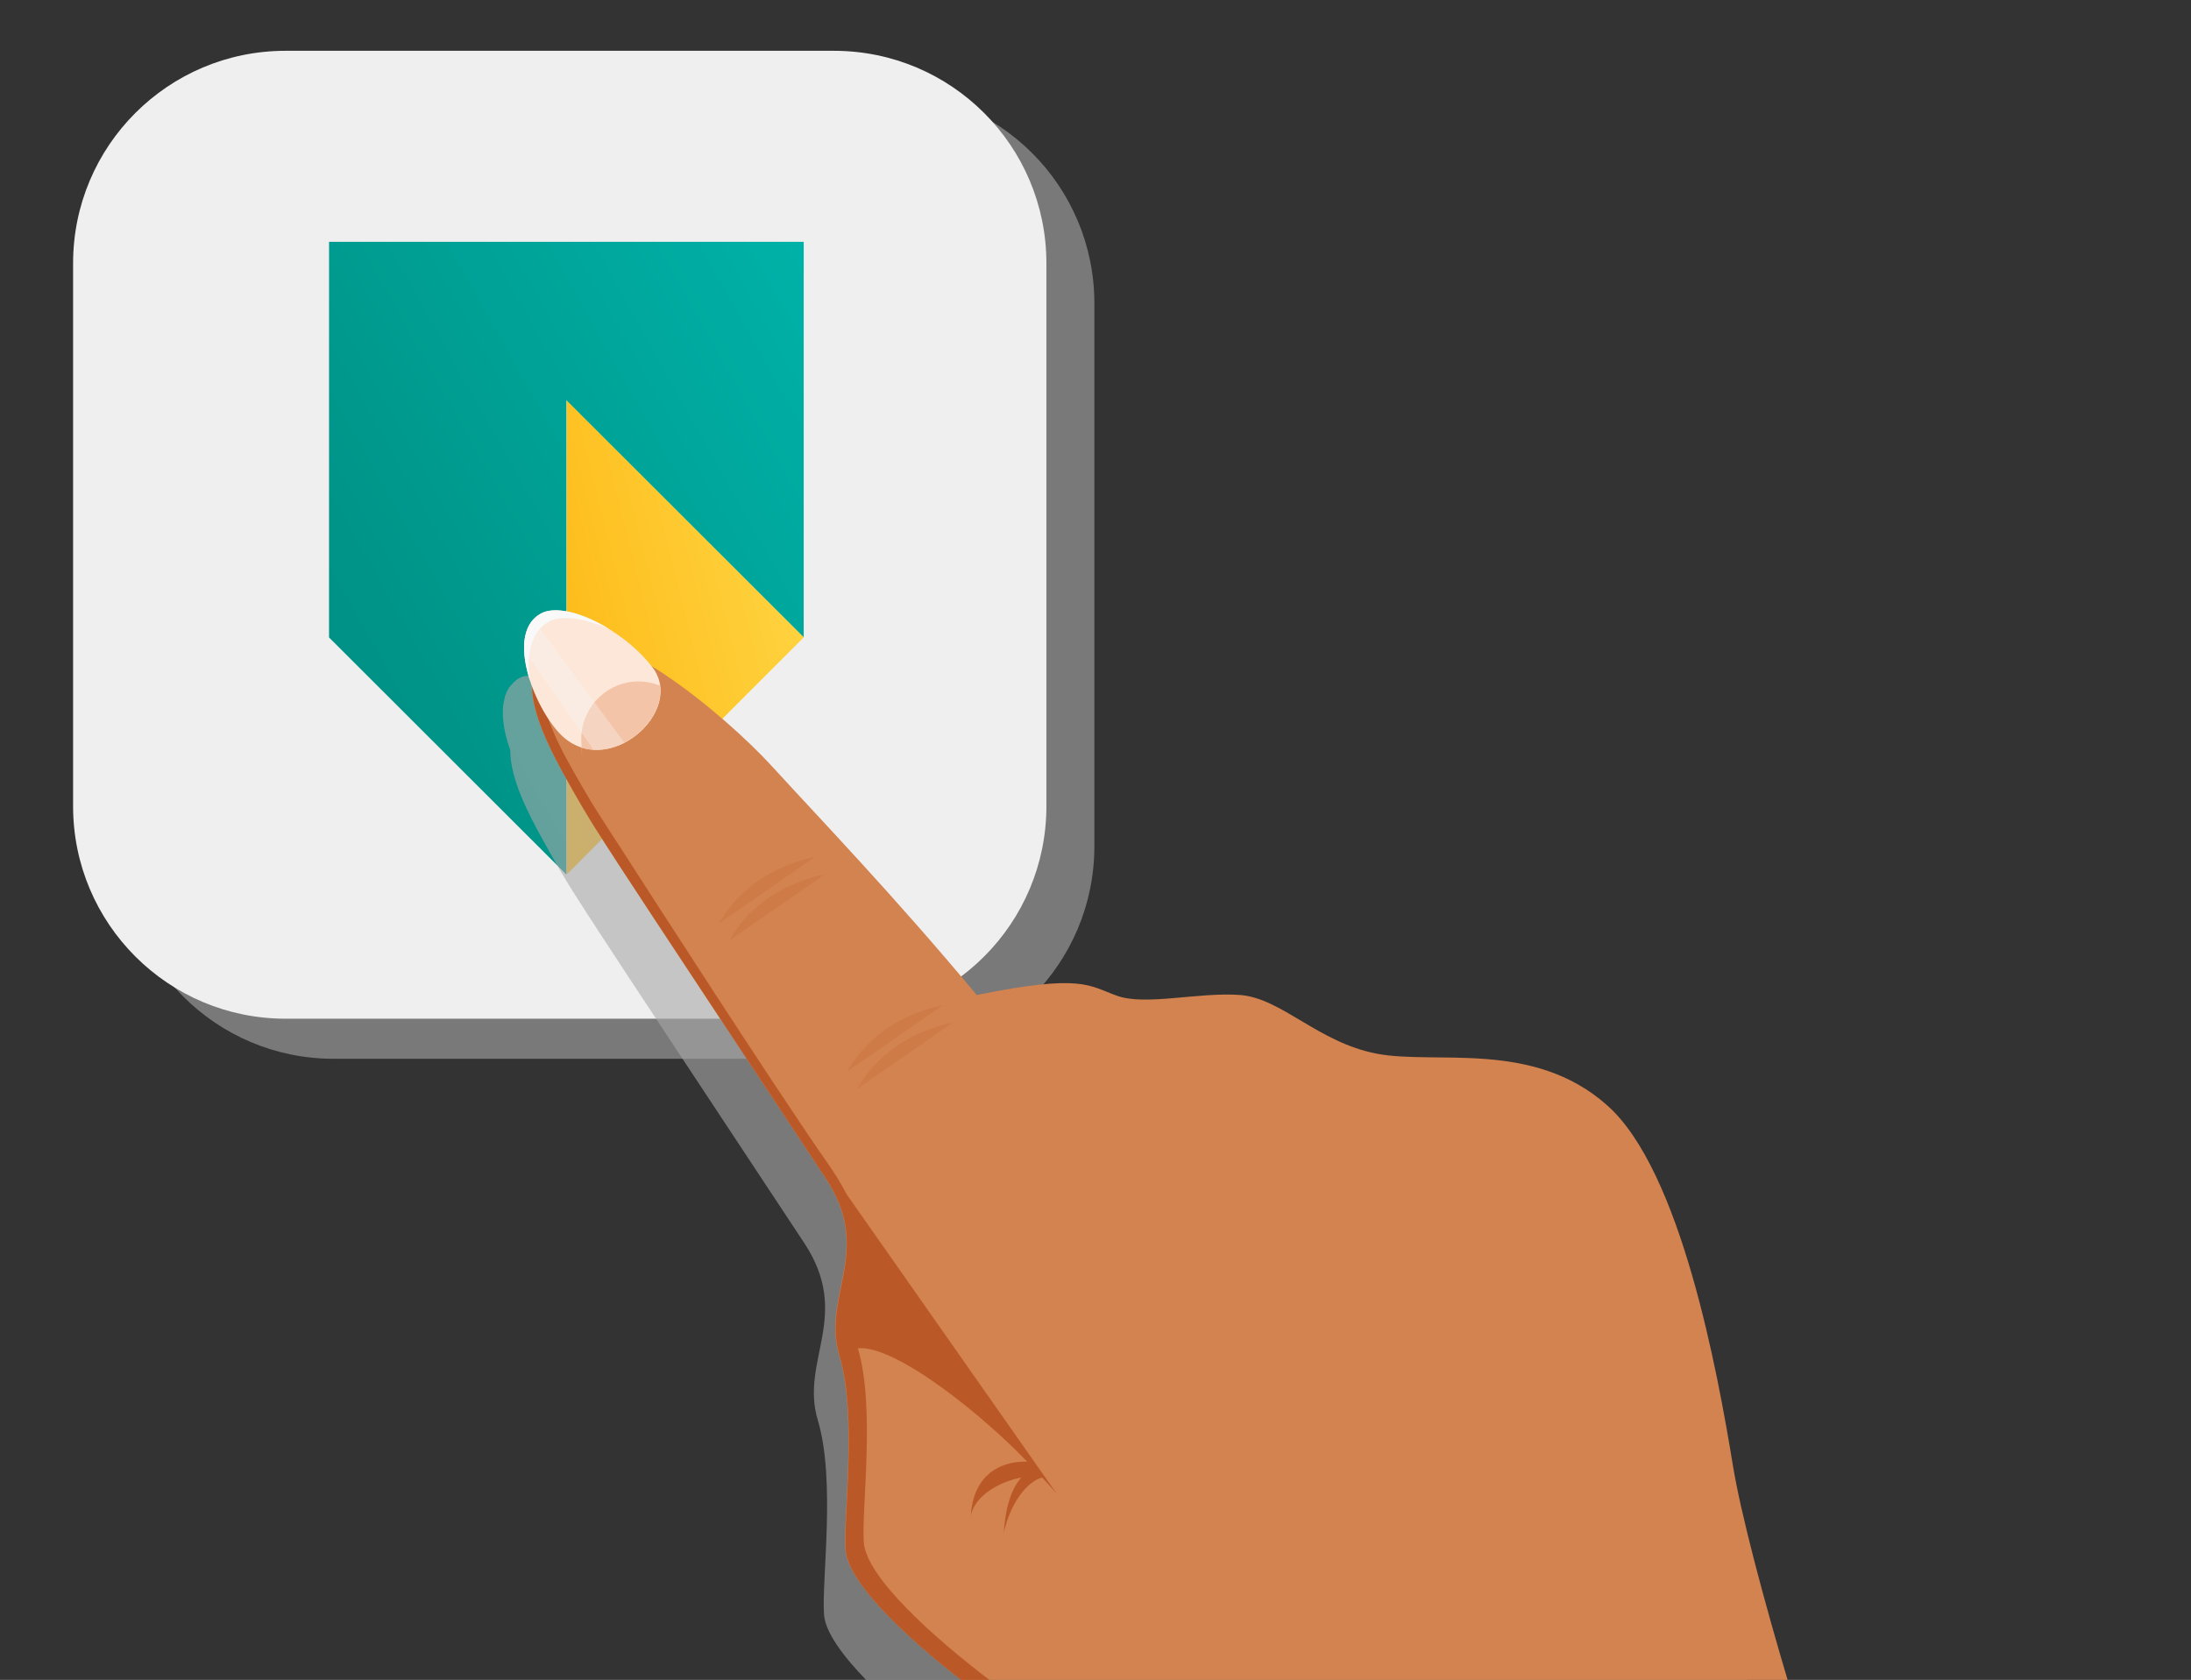 <?xml version="1.0" encoding="UTF-8"?>
<svg xmlns="http://www.w3.org/2000/svg" xmlns:xlink="http://www.w3.org/1999/xlink" version="1.1" viewBox="0 0 776.4 595.3">
  <rect x="0" y="0" width="776.4" height="595.3" fill="#333333" stroke="none"/>
  <defs>
    <style>
      .cls-1 {
        fill: #009;
      }

      .cls-1, .cls-2, .cls-3, .cls-4, .cls-5, .cls-6, .cls-7, .cls-8, .cls-9, .cls-10, .cls-11, .cls-12, .cls-13, .cls-14 {
        stroke-width: 0px;
      }

      .cls-2 {
        fill: #ff6200;
      }

      .cls-3 {
        fill: #ba5927;
      }

      .cls-4 {
        fill: #f3c4a8;
      }

      .cls-5 {
        fill: #a8a8a8;
        opacity: .6;
      }

      .cls-5, .cls-15 {
        mix-blend-mode: multiply;
      }

      .cls-6 {
        fill: url(#Naamloos_verloop_10);
      }

      .cls-7 {
        fill: url(#Naamloos_verloop_15);
      }

      .cls-8 {
        fill: #d3834f;
      }

      .cls-16 {
        opacity: .3;
      }

      .cls-9 {
        fill: #f9f9fa;
      }

      .cls-10 {
        fill: #fce7d9;
      }

      .cls-17 {
        isolation: isolate;
      }

      .cls-11 {
        fill: url(#Naamloos_verloop_2);
      }

      .cls-12 {
        fill: #b7241f;
      }

      .cls-13 {
        fill: #fff;
      }

      .cls-15 {
        opacity: .2;
      }

      .cls-18 {
        display: none;
      }

      .cls-14 {
        fill: #efefef;
      }
    </style>
    <linearGradient id="Naamloos_verloop_15" data-name="Naamloos verloop 15" x1="-32.6" y1="361.3" x2="361.8" y2="291.8" gradientUnits="userSpaceOnUse">
      <stop offset="0" stop-color="#ffdb84"/>
      <stop offset="0" stop-color="#fdcd78"/>
      <stop offset=".2" stop-color="#f8ae5e"/>
      <stop offset=".4" stop-color="#f59749"/>
      <stop offset=".6" stop-color="#f2863b"/>
      <stop offset=".8" stop-color="#f17c32"/>
      <stop offset="1" stop-color="#f17930"/>
    </linearGradient>
    <linearGradient id="Naamloos_verloop_10" data-name="Naamloos verloop 10" x1="293.7" y1="393.7" x2="184.7" y2="366.5" gradientTransform="translate(0 596.3) scale(1 -1)" gradientUnits="userSpaceOnUse">
      <stop offset="0" stop-color="#ffd645"/>
      <stop offset="1" stop-color="#fdb813"/>
    </linearGradient>
    <linearGradient id="Naamloos_verloop_2" data-name="Naamloos verloop 2" x1="413.7" y1="541.8" x2="122.8" y2="378.3" gradientTransform="translate(0 596.3) scale(1 -1)" gradientUnits="userSpaceOnUse">
      <stop offset="0" stop-color="#00c5bc"/>
      <stop offset="1" stop-color="#009286"/>
    </linearGradient>
  </defs>
  <g class="cls-17">
    <g id="Layer_1" data-name="Layer 1">
      <g id="ING" class="cls-18">
        <g id="LOGO">
          <path class="cls-5" d="M311.6,377.4l-207.1-.9c-38.1-.2-68.9-31.2-68.7-69.3l.9-207.2c.2-38.1,31.2-68.9,69.3-68.7l207.1.9c38.1.2,68.9,31.2,68.7,69.3l-.9,207.1c0,18.3-7.4,35.8-20.4,48.7-13,12.9-30.6,20.1-48.9,20Z"/>
          <path class="cls-2" d="M299.6,366.8l-207.1-.9c-38.1-.2-68.9-31.2-68.7-69.3l.9-207.2c.2-38.1,31.2-68.9,69.3-68.7l207.1.9c38.1.2,68.9,31.2,68.7,69.3l-.9,207.1c0,18.3-7.4,35.8-20.4,48.7-13,12.9-30.6,20.1-48.9,20Z"/>
          <path class="cls-13" d="M152.5,363c-1.2,1.1-2.4,2.2-3.8,3h-5.5c-2.3-7-5.2-13.7-8.9-20,0,0,21.1-8.4,26.7-8.3,1.4,2.9,2.8,7.1,5.6,9.9-2.8,2.8-11.3,11.3-14.2,15.5ZM164.5,184.5c0-8.5,2.9-8.4,1.5-11.2-1.4-2.8-12.7,0-15.5,0-7,1.3-19.7,5.5-19.7,8.3-1.4,4.2-1.4,14-1.4,15.4,1.4,4.2,1.4,8.4,2.8,12.7,4.2-4.2,5.6-5.6,8.5-7,1.4-1.4,16.9-12.6,18.3-14,2.8-2.8,4.2-1.4,5.6-4.2h0ZM123.4,261.7v7c0,2.8,1.3,18.3,1.3,22.5,1.4,4.2,1.4,8.4,2.8,12.7,1.4,2.8,2.8,5.6,2.8,8.5,1.8-1,3.3-2.4,4.3-4.2,4.2-4.2,5.7-8.5,8.5-14.1-1.4-9.8-4.2-18.3-4.1-21.1,0-11.3,1.5-14.1,2.9-21.1-5.7,2.7-12.6,6.9-18.3,9.7h0ZM204.4,66.4c1.4,2.8,18.2,12.7,25.3,17,5.6,4.3,11.2,5.7,16.8,8.5,3.9-5.5,6.8-11.7,8.5-18.2,4.2,2.8,9.9,2.9,14.1,4.3,0,5.6,0,11.3,1.3,16.9,0,2.8,2.8,1.4,8.5-1.4,8.5-2.8,16.9-4.1,21.1-5.5,9.9-5.6,15.6-16.8,24-16.8,7.1,0,19.7,4.3,22.5,7.1,4.2,1.4,7,2.8,11.2,2.8,4.2,0,7.4-2.9,10.5-5.5-.5-2.2-1.1-4.3-1.7-6.3-11.2-7.3-23.3-14.3-35.4-19.2-8.5,7-14.1,12.6-18.4,12.6-4.2,0-1.4-8.4-1.3-14.1-4.2,0-7,0-11.2-1.5-2.8,9.8-4.3,22.5-11.4,25.3-1.7,1-3.7,1.4-5.6,1.4v-11.4c0-1.4,5.7-11.2,4.3-12.6,0,0-12.7,2.8-15.5,4.2-1.4,1.4-9.8,5.6-11.3,5.6-1.8-.7-3.7-1.1-5.6-1.5-4.2-2.8-7-2.8-11.2-5.7-5.7,16.9-7.1,21.1-7.1,18.2,0,0-19.6-12.8-26.7-21.2-18.3,2.7-18.3,5.6-33.8,11.1-5.7,5.6-14.1,12.6-19.8,21-2.9,5.6-5.7,8.4-8.5,14l14,5.7c3.6-4.4,6.9-9.1,9.9-14,9.9-5.5,26.8-15.3,32.4-21h0ZM189.3,309.7c-1.4-2.8-5.6-4.3-8.4-5.6-2.8,0-5.7,5.6-5.7,11.2.3,5.7,1.3,11.4,2.7,16.9,0,1.4,2.8,2.8,5.6,4.2,4.2,2.8,8.4,4.3,12.6,7.2,0,0-4.2-12.7-5.5-19.7-1.4-4.2,1.4-9.9-1.3-14.1ZM135.7,339s4.3-2.8,4.3-5.6c7.1-8.4,15.6-15.4,16.9-16.8-2.8-7-4.2-8.4-8.4-12.7-1.4,1.4-8.4,5.6-9.9,8.4-2.9,1.4-5.6,2.8-7,4.2,0,2.8,1.4,4.2,2.8,7.1,0,2.8,1.3,9.8,1.3,15.4ZM163,205.5c-14.1,4.2-23.9,6.9-26.8,9.7-7,4.2-9.8,7.1-16.9,11.2q0,8.5,1.3,12.7l1.4,16.9c2.8-4.2,11.3-12.6,15.6-18.2,6.3-7,14-12.7,22.6-16.8,1.4-5.7,2.8-9.9,2.9-15.5ZM143.8,109.8c-2.8,4.2-2.9,8.4-2.9,12.6,0,7,1.3,12.7,2.7,21.1-5.7,4.2-8.5,7-14.1,9.8,1.4,8.5,2.7,24,2.7,24q2.8-4.2,5.6-7c5.7-4.2,8.4-7.1,15.5-12.6,1.4-2.8,2.9-1.4,7.1-4.2,1.4-1.4,2.8-2.8,2.8-4.1,0-2.9-1.4-5.7-2.8-8.5-1.4-2.8-4.2-9.9-4.2-11.3,0-11.2,1.4-14,2.9-23.9-5.6-1.4-12.7-1.5-15.5,4.2ZM284.8,338.3c-5.6,1.4-16.9,2.8-16.9,7-1.4,4.2,0,8.4,0,11.2,1.4,2.9,1.4,5.7,1.4,9.9v.3s10.6,0,10.6,0c2.5-3.6,5-6.3,6.3-10.1,1.4-4.1,0-11.2-1.4-18.2h0ZM231.6,284.6c1.3,5.3,3.1,10.5,5.6,15.4,1.4,0,2.8,2.9,4.2,2.9,2.8-2.8,5.7-7,9.9-8.4v5.6c0,4.3,0,7.1,1.3,11.3,0,4.2,4.2,4.3,9.8,4.3,5.6,0,7.1-9.8,7.1-11.2,0,0,1.4,5.6,9.8,9.9,0,0,9.8,0,9.8-1.3,1.5-7.1,2.8-8.4,1.5-14.1,0,0,8.4,5.7,12.6,11.3,2.8-2.8,5.6-8.4,5.7-9.8,2.8-5.6,2.8-12.6,2.9-18.3-11.2-7.1-25.3-8.5-39.4-8.6-12.7,0-26.8,1.3-40.9,11.1h0ZM255.3,348c-1.4-2.6-4.1-4.3-7.1-4.2-2.8,0-9.8-4.3-9.8-1.5-7.1,0-1.4,7-1.5,11.3,0,3,4,8.5,7.8,12.9h13c-.6-1.9-1-3.8-1.1-5.8-1.4-4.2,0-8.4-1.3-12.7h0ZM330.3,240c10.8,0,23.4,2.6,38.9,9v9.4c-15.5-6.3-29.6-7.7-37.5-10v11.3c5.6,1.4,8.4,4.3,14,5.7,2.1,1,14.4,7.6,23.4,12.7v9.8c-17.1-10.5-28.9-14.7-43.1-21.2-2.8,2.8-4.2,7.1-8.5,9.8-1.4,1.4-11.2-7.1-16.9-9.9-4.2-2.8-12.6-4.2-18.2-5.7-1.4,0-1.4-2.8-1.4-4.2-1.4-4.2-2.8-8.5-1.4-9.9,7-2.8,9.9-8.4,9.9-12.6,0-4.2,4.2,1.4,8.4,0,2.8-2.8,4.2-5.6,2.8-8.5,0-2.8-1.4-5.6-4.2-5.6-14-5.7-29.6-5.8-43.6-.2-4.3,1.4-4.3,7-2.9,11.2,1.4,5.6,7.1,2.9,11.3,0,1.4,0-1.4,4.2,1.3,8.5,2.8,5.6,8.4,7.1,8.4,8.5q0,4.2-1.4,7c0,2.9,0,5.6-2.8,7.1-8.5,1.4-15.5,4.1-24,6.9-4.2,1.4-8.4,5.6-12.7,5.6-2.8,0-5.6-5.7-7-7.1-2.8,0-2.8-1.4-8.5,0-16.5,6.8-32.5,14.7-47.9,23.7-2.8-2.9-1.4-7-2.8-9.9,15.7-9.8,32.2-18.2,49.4-25.1,1.4-1.4,0-5.6-1.4-8.5,0,0-9.8-1.4-28.2,4.1-11.2,2.7-23.9,9.7-25.4,9.7-.9-3.2-1.4-6.5-1.4-9.9,8.7-4.3,17.6-8.1,26.8-11.2,9.9-2.8,19.7-2.7,29.6-4.1-1.4,0-1.4-2.8-1.4-4.2-4.2-8.4-11.2-15.5-18.2-22.6-2.8-5.7-5.6-12.7-5.6-15.5,2.8-2.8,5.6,1.4,9.8,1.4-1.7-5-2.6-10.2-2.7-15.5q-1.4-5.6-1.4-12.7c0-8.4,2.8-12.6,1.5-14.1-1.4-1.5-7.1-4.2-8.4-4.2-2.8-1.5-4.2-1.5-5.6-4.3-4.2-7.1-8.4-12.7-8.3-19.7,0-7,2.8-12.7,5.7-19.7,1.4-5.6,8.5-8.4,12.7-11.2,4.2-2.8,8.4-1.4,12.7-1.3,9.9,0,18.2,5.7,25.3,9.9,5,3.9,8.4,9.4,9.8,15.5h12.7c7,1.5,14,2.9,22.5,7.2,9.9-8.4,26.8-9.7,35.2-9.7,0-15.5,11.4-23.9,19.7-23.8,7.1-1.4,11.3-2.8,21.1,1.5,7,4.2,16.8,18.3,16.8,19.8,2.8,5.7,1.4,12.7,1.3,21.1-1,3.7-1.4,7.5-1.5,11.3-1.4,5.6-8.5,9.8-12.7,11.2,0,9.9-2.9,15.5-4.3,23.9,0,4.2-1.4,8.5-2.9,12.6,4.2-1.4,5.7-4.2,9.8-4.2-2.9,18.3-7.1,15.4-11.3,23.9-1.7,6.1-4.6,11.8-8.5,16.9-2.2,2.1-4.5,4-7.1,5.6-2.8,1.4,0,2.8,0,4.2ZM214,132.6c2.8-2.8,11.3-8.4,11.3-8.4,1.4,0,1.4-1.4,1.4-2.8-2.7-9.9-5.6-9.9-11.2-12.7-2.8-2.1-6.3-3.1-9.8-2.9-5.7,1.4-15.5,4.2-18.3,12.6,0,1.4-1.5,7,2.8,12.6,2.8,5.7,8.4,9.9,11.2,12.7,4.1,0,5.6-7,12.7-11.2h0ZM243.1,246.7c-2.8-1.4-5.6-1.4-8.4-1.4-3.3.1-6.6.6-9.9,1.3.7,2.9,1.6,5.7,2.8,8.4,4.2-1.4,5.6-2.8,8.5-4.1,0,0,5.6-2.8,7-4.2h0ZM254.6,170.7c0-2.8-2.8-5.7-7-7.1h-18.3c-7.1-.1-12.7-.1-19.7,1.2,2.8,5.7,9.8,11.3,12.6,14.2,2.8,2.8,5.6,5.7,11.2,5.7,5.6-1.4,5.6,0,8.4-1.4,0,2.8,1.4,7,0,9.8,0,1.5,1.4,12.7-4.3,14.1-4.2,1.4-9.9,4.2-12.7,8.4-2.8,4.2-4.3,11.2,0,14.1,2.8,1.4,5.6-2.8,9.9-4.2,4.3-1.4,4.2-4.2,5.7-8.4,2.8-2.8,8.4-4.2,9.9-7v-4.2c1.5-12.7,1.5-15.5,3-23.9,0-1.3,1.4-9.8,1.4-11.2h0ZM263.2,137c0-2.8-5.6-1.4-8.4,0-2.8,0-7,2.8-11.3,5.6-4.2,4.2-7,5.6-7.1,9.8h7c7,0,8.5,2.9,11.3-1.3,4.2-5.6,8.4-8.4,8.5-14h0ZM322.4,124.6c9.9,2.9,16.9,8.5,23.8,17,4.4,0,8.4-2.8,9.9-7,1.4-7,2.9-18.3-1.3-23.9-2.8-2.9-4.2-4.2-11.2-5.7-5.5-1.5-11.5,0-15.5,4.2-2.8,4.2-7.1,9.8-5.7,15.4h0ZM292.8,142.7c2.8,0,2.8,5.7,2.8,8.5,7.1,0,14.1,1.5,16.9-1.3,15.5-7-8.3-12.7-11.2-12.7-7-1.4-21-5.7-15.5,0,0,2.8,4.2,2.8,7,5.6h0ZM321.9,247c-4.2-1.4-8.4-4.3-16.9-2.9q-1.4,1.4-1.4,5.6c7,0,11.2,4.3,16.8,5.7,0,0,1.4-7,1.4-8.4h0ZM330.4,221.7c5.6,0-7-5.7-12.6-9.9-1.1-.1-2.1-.7-2.8-1.4-2.8-2.8-4.2-8.5-9.8-9.9-.4,0-.7-.2-1-.4-.3-.3-.4-.6-.4-1,0-4.2-1.3-21.1-1.3-21.1,2.8,5.6,8.4,5.6,11.2,5.7,5.6,0,9.8-1.4,12.7-5.6,0-1.4,1.4-4.2,2.8-4.2,2.9-1.4,5.7-2.8,7.1-5.6,1.4,0,2.8-2.8,2.8-2.8-12.7-1.4-39.4-1.6-39.4-1.6-4.2,1.4-8.4,5.6-8.5,7.1,0,0,2.7,15.5,2.7,16.9,0,9.9,1.4,9.9,1.3,19.7,4.2,2.8,5.6,2.8,8.5,5.7,1.3,2.8,2.7,5.6,4.2,8.4,5.6,2.9,12.6,5.7,16.8,9.9,1.3,0,5.6-7,5.6-9.8h0ZM339.7,344.1c-2.8-2.8,2.9-12.7-4.2-12.7-2.8-1.4-11.2-4.3-11.2-4.3-1.5,4.2-1.5,12.6,0,16.9,0,3.1,3.8,10.8,6.9,15.3,3.7-1.9,7.3-4.1,10.6-6.7-1.1-2.7-1.8-5.6-2.1-8.5h0ZM224.3,335.2s-1.4-7.1-2.8-9.9c-1.4-3.5-3.9-6.4-7-8.5-1.4,0-4.2-2.8-5.6-1.4,0,0-1.4,11.2-2.9,12.6,2.8,4.3,5.6,7.1,7.1,11.3,1.5,4.2,2.8,9.9,5.6,14.1,1.4-5.6,5.6-8.4,5.7-18.3ZM313.8,365.4c-.8-3.6-1.7-7.5-2.3-10.1v-22.5c-5.5,1.4-6.9,2.8-8.3,2.8-4.3,2.8-7.1,4.2-7.1,7,0,5.6,1.3,11.3,1.3,14.1,0,4.2,0,7.1,1.4,8.5,2,.7,3.4,1,5,1.5,3.4-.2,6.7-.6,10.1-1.3ZM359.5,321.7q-2.8-1.4-7-1.4c-1.4-1.4-4.2-1.4-5.6-1.4,1,4.8,2.4,9.5,4.2,14.1,1.1,2.2,2.7,4.1,4.8,5.4,2.4-3.2,4.4-6.7,6.2-10.3-1.5-2.7-2.5-5.1-2.5-6.3Z"/>
        </g>
        <g>
          <path class="cls-5" d="M701.4,667.9c-10.7,3.4-26.2,9.9-43.8,18.5-.5-1.5-1.1-3-1.6-4.5-.2-.6-.4-1.2-.7-1.8-2.8-7.5-5.8-15.1-8.9-22.6,0,0,0,0,0,0-.2-.6-.5-1.2-.7-1.8,0-.1-.1-.3-.2-.4-.2-.5-.4-1.1-.7-1.6,0,0,0-.2-.1-.3-1.7-4.2-3.5-9-5.4-14.2,0,0,0,0,0,0-15.1-41.6-35.3-111-40-139.2-5.4-33-18.4-104.8-44.7-127.9-26.2-23.2-60.6-14.2-81.5-18.2-20.9-4-33.6-19.6-48.4-20.8-14.8-1.1-33.4,3.9-43.6.3-10.2-3.6-12.1-7.9-49.8-.3-29.4-35.3-55.8-62.7-72.6-81.1-9.3-10.2-26.4-25.5-42.7-35.5-4.5-5.7-10.5-10.6-16.7-14.1,0,0-.2-.1-.3-.2-.5-.3-.9-.5-1.4-.8-.1,0-.2-.1-.3-.2-.5-.3-1-.5-1.5-.8,0,0,0,0-.1,0-1.1-.5-2.2-1-3.3-1.5,0,0-.2,0-.3-.1-.4-.2-.9-.3-1.3-.5-.1,0-.2,0-.3-.1-.5-.2-.9-.3-1.4-.4,0,0-.1,0-.2,0-1-.3-2-.5-3-.7-.1,0-.2,0-.3,0-.4,0-.7-.1-1.1-.2-.1,0-.3,0-.4,0-.4,0-.7,0-1,0-.1,0-.2,0-.3,0-.9,0-1.7,0-2.5,0-.1,0-.2,0-.3,0-.3,0-.5,0-.8.1-.1,0-.2,0-.4,0-.2,0-.5.1-.7.2-.1,0-.2,0-.3.1-.3.1-.6.3-.9.4-.4.2-.8.5-1.2.8-.1,0-.2.2-.3.3-.2.2-.5.4-.7.6-.1.1-.2.2-.3.4-.2.2-.4.4-.6.6-.1.1-.2.3-.3.4-.2.2-.3.5-.5.7,0,.1-.2.3-.2.4-.2.3-.3.6-.4.9,0,.1-.1.2-.2.4-.2.4-.3.8-.4,1.1,0,0,0,.1,0,.2-.4,1.4-.7,3-.7,4.6,0,0,0,0,0,0,0,.5,0,1.1,0,1.6,0,0,0,0,0,0,.1,4,1.1,8.3,2.6,12.5,0,10.2,6.3,22.4,11.8,32.3,9,16.2,12.3,20.7,19.1,31.3,6.8,10.6,56.3,85.3,73.3,111.1,17,25.8-1.6,41.5,4.8,62.8,6.4,21.3,1.3,56.7,2.2,68.9.9,12.2,24.2,33.6,47,50.6,22.8,17.1,109.8,81.7,129.4,98.6,7.6,6.6,18.7,16,31,26.3h0s0,0,0,0c1.2,1,2.3,1.9,3.5,2.9,0,0,.1.1.2.2,3.6,3,7.3,6.1,10.9,9.2.2.2.4.4.6.5,1,.8,2,1.6,3,2.5.3.2.5.4.8.6,1,.8,2,1.6,3,2.5.2.2.4.4.7.5,2.4,2,4.8,4,7.2,5.9.3.2.5.4.8.6.9.7,1.8,1.5,2.7,2.2.4.3.7.6,1.1.9.8.7,1.6,1.3,2.4,2,.3.3.7.6,1,.8.9.7,1.8,1.5,2.7,2.2.2.2.5.4.7.6,1.1.9,2.2,1.8,3.3,2.7.2.2.4.3.6.5.9.7,1.7,1.4,2.6,2.1.3.3.7.5,1,.8.7.6,1.4,1.1,2.1,1.7.4.3.7.6,1.1.8.7.6,1.4,1.1,2.1,1.6.3.2.6.5.9.7,1,.8,1.9,1.5,2.9,2.2.6.4,1.2.8,1.8,1.2-11.6,10.4-20.6,20.8-25.5,30.5l589.2,677.9,274.5-57.4-688.5-736.9Z"/>
          <g>
            <path class="cls-8" d="M339.1,310.2c-29.4-35.3-55.8-62.7-72.6-81.1-16.8-18.4-59.1-53.6-76.2-44.3-17.1,9.3-6.1,31.8,2.8,47.9,9,16.2,12.3,20.7,19.1,31.3,6.8,10.6,56.3,85.3,73.3,111.1,17,25.8-1.6,41.5,4.8,62.8,6.4,21.3,1.3,56.7,2.2,68.9.9,12.2,24.2,33.6,47,50.6,22.8,17.1,109.8,81.7,129.4,98.6,19.7,16.9,62.2,53,88.7,73.7,26.4,20.6,122.9-19.6,122.9-19.6,0,0-11.4-40.2-26.4-75.5-14.9-35.3-41.7-124.6-47.1-157.6-5.4-33-18.4-104.8-44.7-127.9-26.2-23.2-60.6-14.2-81.5-18.2-20.9-4-33.6-19.6-48.4-20.8-14.8-1.1-33.4,3.9-43.6.3-10.2-3.6-12.1-7.9-49.8-.3Z"/>
            <g class="cls-15">
              <path class="cls-3" d="M247.7,284.7c8.8-15.2,23-21.1,33.9-23.5l-33.9,23.5Z"/>
            </g>
            <g class="cls-15">
              <path class="cls-3" d="M251.4,290.8c8.8-15.2,23-21.1,33.9-23.5l-33.9,23.5Z"/>
            </g>
            <g class="cls-15">
              <path class="cls-3" d="M293.1,337.2c8.8-15.2,23-21.1,33.9-23.5l-33.9,23.5Z"/>
            </g>
            <g class="cls-15">
              <path class="cls-3" d="M296.7,343.3c8.8-15.2,23-21.1,33.9-23.5l-33.9,23.5Z"/>
            </g>
            <path class="cls-3" d="M680.4,710c-22.2,8.6-94,34.4-116.3,17-26.4-20.6-69-56.8-88.7-73.7-19.7-16.9-106.6-81.5-129.4-98.6-22.8-17.1-46.1-38.4-47-50.6-.9-12.2,4.2-47.5-2.1-68.8,13.4-1.3,44.7,24.1,60,40.2-3.2-.2-18.7,0-20,19.1,1.6-7.4,10.5-12.1,17.9-13.5-2.6,2.9-5.5,8.6-6.2,19.6,2.2-10.2,8.1-18.2,13.6-19.6,3.3,3.5,5.2,5.8,5.2,5.8l-74.5-106.2c-1.8-3.5-4.1-7.3-7-11.4-17.7-25.3-65.8-100-72.6-110.6-6.8-10.6-10.2-15.2-19.1-31.3-8.5-15.4-16.9-36.8.4-43.8-1.5.2-2.9.6-4.2,1.3-17.1,9.3-6.1,31.8,2.8,47.9,9,16.2,12.3,20.7,19.1,31.3,6.8,10.6,56.3,85.3,73.3,111.1,17,25.8-1.6,41.5,4.8,62.8,6.4,21.3,1.3,56.7,2.2,68.9.9,12.2,24.2,33.6,47,50.6,22.8,17.1,109.8,81.7,129.4,98.6,19.7,16.9,62.2,53,88.7,73.7,26.4,20.6,122.9-19.6,122.9-19.6,0,0,0,0,0-.2Z"/>
            <g>
              <path class="cls-10" d="M191.1,217.3c16.4,17.5,45.4-7.7,32.8-23.6-10.8-13.8-31.1-23.3-39.3-18.8-12.6,6.8-2.8,32.5,6.5,42.4Z"/>
              <path class="cls-9" d="M187.3,177.8c4.6-2.5,12.9-1.2,21.5,2.6-9.3-5.7-19-8.3-24.2-5.5-7.2,3.9-7.1,14-3.9,23.8-1.3-9,.2-17.3,6.6-20.8Z"/>
              <path class="cls-4" d="M226.8,200.4c-2.7-1.1-5.6-1.6-8.6-1.5-11.2.6-19.8,10.1-19.3,21.3s.1,1.5.2,2.2c13.6,4.1,29.3-9.5,27.7-22Z"/>
              <g class="cls-16">
                <path class="cls-9" d="M181.7,177.3c-2.2,2.7-3.1,6.4-3,10.6l24.6,35.3c3.8.2,7.6-.8,11-2.5l-32.2-43.4h-.4Z"/>
              </g>
            </g>
            <path class="cls-3" d="M557.6,729.8c26.4,20.6,122.9-19.6,122.9-19.6,0,0-11.4-40.2-26.4-75.5-2.2-5.1-4.6-11.4-7.1-18.4-30.8,23.6-79.9,52.5-147.2,66.2,19.3,16.3,41.5,34.7,57.7,47.3Z"/>
            <path class="cls-12" d="M1397.6,1382l-688.5-736.9c-40.9,13-152.9,71.5-175.2,116.5l589.2,677.9,274.5-57.4Z"/>
          </g>
        </g>
      </g>
      <g id="Rabo" class="cls-18">
        <g id="Logo">
          <path class="cls-5" d="M387.8,299.9c0,41.6-33.7,75.3-75.3,75.3H118.2c-41.6,0-75.3-33.7-75.3-75.3V107.5c0-41.6,33.7-75.3,75.3-75.3h194.3c41.6,0,75.3,33.7,75.3,75.3v192.4Z"/>
          <path class="cls-14" d="M370.8,285.7c0,41.6-33.7,75.3-75.3,75.3H101.2c-41.6,0-75.3-33.7-75.3-75.3V93.3c0-41.6,33.7-75.3,75.3-75.3h194.3c41.6,0,75.3,33.7,75.3,75.3v192.4Z"/>
          <path class="cls-7" d="M198.3,269.5c-45.6-.4-100.8,1.3-167.3,43.7,11,28,38.2,47.8,70.1,47.8h194.3c32,0,59.3-19.9,70.2-48-61.5-42.5-122.6-43.1-167.3-43.5Z"/>
          <path class="cls-1" d="M220.7,189.7c-.8,5.9-3.5,9-7.2,9s-3.6-1.6-3.3-4.1l1.3-8c.5-3,2.2-5.3,5.4-5.3s4.5,2.4,3.7,8.4h0ZM208.7,201.5c.5,0,1.7,2.1,5.5,2.1,8.2,0,12.9-5.9,14.2-13.5,1.6-9.4-3-13.7-8.7-13.7s-4.5.3-6,1l2.2-13h-7l-6.7,38.7h5.1s.8-1.6,1.5-1.6h0ZM279.4,185c1-5.9-1.1-8.7-7.5-8.7s-6.4,1.9-8.2,3.6l.3-3h-6.5l-.6,4.9-3.7,21.4h7l2.2-13.9c.8-4.8,4.1-8.4,7.2-8.4s3.2,2,2.7,5l-3,17.3h7l3.1-18.1h0ZM307.4,176.3h-7.4l-10,10.1h-.2l3.8-22h-6.7l-6.7,38.7h6.8l.7-3.9,1.4-8.5c3.6,0,5.7.4,7.2,7.5l1.1,4.8h7s-1.7-7.3-2.9-10.2c-1.2-3-2.7-4.8-5.5-5.3l11.4-11.3h0ZM114.3,185.9c5-1.1,7.3-5.2,8-7.8,1.8-7.2-1.4-12.8-10.6-12.7h-10.5l-6.6,37.7h7l2.7-15.2c1.4,0,2,0,2.7,0,.8,0,1.8.2,2.4.7,1.1,1.1,2.1,3.4,2.9,7.9l1.1,6.4h7.2c-.8-3.9-1.4-7.6-2.1-10.5-.7-3.1-1.8-5.3-4.3-6.7h0ZM115.2,177c-.6,3.4-3,5.5-6.2,5.5h-4l2.1-11.9h3.7c3.6-.1,5,3.1,4.4,6.4h0ZM146.4,183.9c1-5.7-2.1-7.7-8.2-7.7s-11,3.6-11,3.6l2.4,4s3.2-2.9,8.2-2.9,2.1,1.1,1.8,2.9l-.5,3.4c-9.9-.2-15,1.9-16.1,8.4-.9,5.3,3.1,7.7,7.6,7.7s4.2-.1,6.4-2.1c.5,1.3,1.2,1.9,2.1,2,1.4.3,3.9,0,4.7-.5,0-.8,0-2.8.8-7.5l2-11.3h0ZM138.3,190.9l-.7,3.8c-.5,3.2-3.2,4.6-5.2,4.6s-3.6-1.5-3.2-3.5c.6-3.4,2.5-4.2,4.1-4.7.8-.2,3.5-.3,5-.3h0ZM159.5,203.5c8.2,0,12.8-5.9,14.1-13.5,1.6-9.4-3-13.7-8.7-13.7s-4.5.3-6.1,1l2.2-13h-7l-6.7,38.7h5.1s.8-1.6,1.5-1.6,1.7,2.1,5.5,2.1h0ZM162.3,181.3c3.5,0,4.5,2.4,3.7,8.4-.8,5.9-3.5,9-7.2,9s-3.7-1.6-3.2-4.1l1.3-8c.5-3,2.3-5.3,5.4-5.3h0ZM185.5,203.7c-6.5-.4-10.4-5.2-9.9-11.5.6-9,5.8-16.6,16.2-16.1,8.2.4,10.3,5.8,10,11.7-.5,9.3-6,16.4-16.3,15.9h0ZM186.4,198.9c5.3.3,7.6-5.9,8-11.2.2-2.8.7-6.4-3.3-6.6-5.2-.3-7.9,6.3-8.2,11.3-.2,3.6.7,6.3,3.5,6.5h0ZM252.4,183.8c1-5.7-2.1-7.7-8.2-7.7s-11,3.6-11,3.6l2.4,4s3.2-2.9,8.2-2.9,2.1,1.1,1.8,2.9l-.5,3.4c-9.9-.2-15,1.9-16.1,8.4-.9,5.3,3.1,7.7,7.6,7.7s4.2-.1,6.4-2.1c.4,1.3,1.2,1.9,2.1,2,1.4.3,4,0,4.7-.5,0-.8,0-2.8.8-7.5l2-11.3h0ZM239.3,191.1c.9-.2,3.5-.3,4.9-.3l-.7,3.8c-.5,3.2-3.2,4.6-5.2,4.6s-3.6-1.5-3.2-3.5c.6-3.4,2.5-4.2,4.1-4.7h0Z"/>
        </g>
        <g>
          <path class="cls-5" d="M708.5,710.5c-10.7,3.4-26.2,9.9-43.8,18.5-.5-1.5-1.1-3-1.6-4.5-.2-.6-.4-1.2-.7-1.8-2.8-7.5-5.8-15.1-8.9-22.6,0,0,0,0,0,0-.2-.6-.5-1.2-.7-1.8,0-.1-.1-.3-.2-.4-.2-.5-.4-1.1-.7-1.6,0,0,0-.2-.1-.3-1.7-4.2-3.5-9-5.4-14.2,0,0,0,0,0,0-15.1-41.6-35.3-111-40-139.2-5.4-33-18.4-104.8-44.7-127.9-26.2-23.2-60.6-14.2-81.5-18.2-20.9-4-33.6-19.6-48.4-20.8-14.8-1.1-33.4,3.9-43.6.3-10.2-3.6-12.1-7.9-49.8-.3-29.4-35.3-55.8-62.7-72.6-81.1-9.3-10.2-26.4-25.5-42.7-35.5-4.5-5.7-10.5-10.6-16.7-14.1,0,0-.2-.1-.3-.2-.5-.3-.9-.5-1.4-.8-.1,0-.2-.1-.3-.2-.5-.3-1-.5-1.5-.8,0,0,0,0-.1,0-1.1-.5-2.2-1-3.3-1.5,0,0-.2,0-.3-.1-.4-.2-.9-.3-1.3-.5-.1,0-.2,0-.3-.1-.5-.2-.9-.3-1.4-.4,0,0-.1,0-.2,0-1-.3-2-.5-3-.7-.1,0-.2,0-.3,0-.4,0-.7-.1-1.1-.2-.1,0-.3,0-.4,0-.4,0-.7,0-1,0-.1,0-.2,0-.3,0-.9,0-1.7,0-2.5,0-.1,0-.2,0-.3,0-.3,0-.5,0-.8.1-.1,0-.2,0-.4,0-.2,0-.5.1-.7.2-.1,0-.2,0-.3.1-.3.1-.6.3-.9.4-.4.2-.8.5-1.2.8-.1,0-.2.2-.3.3-.2.2-.5.4-.7.6-.1.1-.2.2-.3.4-.2.2-.4.4-.6.6-.1.1-.2.3-.3.4-.2.2-.3.5-.5.7,0,.1-.2.3-.2.4-.2.3-.3.6-.4.9,0,.1-.1.2-.2.4-.2.4-.3.8-.4,1.1,0,0,0,.1,0,.2-.4,1.4-.7,3-.7,4.6,0,0,0,0,0,0,0,.5,0,1.1,0,1.6,0,0,0,0,0,0,.1,4,1.1,8.3,2.6,12.5,0,10.2,6.3,22.4,11.8,32.3,9,16.2,12.3,20.7,19.1,31.3,6.8,10.6,56.3,85.3,73.3,111.1,17,25.8-1.6,41.5,4.8,62.8,6.4,21.3,1.3,56.7,2.2,68.9.9,12.2,24.2,33.6,47,50.6,22.8,17.1,109.8,81.7,129.4,98.6,7.6,6.6,18.7,16,31,26.3h0s0,0,0,0c1.2,1,2.3,1.9,3.5,2.9,0,0,.1.1.2.2,3.6,3,7.3,6.1,10.9,9.2.2.2.4.4.6.5,1,.8,2,1.6,3,2.5.3.2.5.4.8.6,1,.8,2,1.6,3,2.5.2.2.4.4.7.5,2.4,2,4.8,4,7.2,5.9.3.2.5.4.8.6.9.7,1.8,1.5,2.7,2.2.4.3.7.6,1.1.9.8.7,1.6,1.3,2.4,2,.3.3.7.6,1,.8.9.7,1.8,1.5,2.7,2.2.2.2.5.4.7.6,1.1.9,2.2,1.8,3.3,2.7.2.2.4.3.6.5.9.7,1.7,1.4,2.6,2.1.3.3.7.5,1,.8.7.6,1.4,1.1,2.1,1.7.4.3.7.6,1.1.8.7.6,1.4,1.1,2.1,1.6.3.2.6.5.9.7,1,.8,1.9,1.5,2.9,2.2.6.4,1.2.8,1.8,1.2-11.6,10.4-20.6,20.8-25.5,30.5l589.2,677.9,274.5-57.4-688.5-736.9Z"/>
          <g>
            <path class="cls-8" d="M346.2,352.7c-29.4-35.3-55.8-62.7-72.6-81.1-16.8-18.4-59.1-53.6-76.2-44.3-17.1,9.3-6.1,31.8,2.8,47.9,9,16.2,12.3,20.7,19.1,31.3,6.8,10.6,56.3,85.3,73.3,111.1,17,25.8-1.6,41.5,4.8,62.8,6.4,21.3,1.3,56.7,2.2,68.9.9,12.2,24.2,33.6,47,50.6,22.8,17.1,109.8,81.7,129.4,98.6,19.7,16.9,62.2,53,88.7,73.7,26.4,20.6,122.9-19.6,122.9-19.6,0,0-11.4-40.2-26.4-75.5-14.9-35.3-41.7-124.6-47.1-157.6-5.4-33-18.4-104.8-44.7-127.9-26.2-23.2-60.6-14.2-81.5-18.2-20.9-4-33.6-19.6-48.4-20.8-14.8-1.1-33.4,3.9-43.6.3-10.2-3.6-12.1-7.9-49.8-.3Z"/>
            <g class="cls-15">
              <path class="cls-3" d="M254.8,327.2c8.8-15.2,23-21.1,33.9-23.5l-33.9,23.5Z"/>
            </g>
            <g class="cls-15">
              <path class="cls-3" d="M258.4,333.3c8.8-15.2,23-21.1,33.9-23.5l-33.9,23.5Z"/>
            </g>
            <g class="cls-15">
              <path class="cls-3" d="M300.2,379.7c8.8-15.2,23-21.1,33.9-23.5l-33.9,23.5Z"/>
            </g>
            <g class="cls-15">
              <path class="cls-3" d="M303.8,385.8c8.8-15.2,23-21.1,33.9-23.5l-33.9,23.5Z"/>
            </g>
            <path class="cls-3" d="M687.5,752.5c-22.2,8.6-94,34.4-116.3,17-26.4-20.6-69-56.8-88.7-73.7-19.7-16.9-106.6-81.5-129.4-98.6-22.8-17.1-46.1-38.4-47-50.6-.9-12.2,4.2-47.5-2.1-68.8,13.4-1.3,44.7,24.1,60,40.2-3.2-.2-18.7,0-20,19.1,1.6-7.4,10.5-12.1,17.9-13.5-2.6,2.9-5.5,8.6-6.2,19.6,2.2-10.2,8.1-18.2,13.6-19.6,3.3,3.5,5.2,5.8,5.2,5.8l-74.5-106.2c-1.8-3.5-4.1-7.3-7-11.4-17.7-25.3-65.8-100-72.6-110.6-6.8-10.6-10.2-15.2-19.1-31.3-8.5-15.4-16.9-36.8.4-43.8-1.5.2-2.9.6-4.2,1.3-17.1,9.3-6.1,31.8,2.8,47.9,9,16.2,12.3,20.7,19.1,31.3,6.8,10.6,56.3,85.3,73.3,111.1,17,25.8-1.6,41.5,4.8,62.8,6.4,21.3,1.3,56.7,2.2,68.9.9,12.2,24.2,33.6,47,50.6,22.8,17.1,109.8,81.7,129.4,98.6,19.7,16.9,62.2,53,88.7,73.7,26.4,20.6,122.9-19.6,122.9-19.6,0,0,0,0,0-.2Z"/>
            <g>
              <path class="cls-10" d="M198.2,259.8c16.4,17.5,45.4-7.7,32.8-23.6-10.8-13.8-31.1-23.3-39.3-18.8-12.6,6.8-2.8,32.5,6.5,42.4Z"/>
              <path class="cls-9" d="M194.4,220.3c4.6-2.5,12.9-1.2,21.5,2.6-9.3-5.7-19-8.3-24.2-5.5-7.2,3.9-7.1,14-3.9,23.8-1.3-9,.2-17.3,6.6-20.8Z"/>
              <path class="cls-4" d="M233.9,243c-2.7-1.1-5.6-1.6-8.6-1.5-11.2.6-19.8,10.1-19.3,21.3s.1,1.5.2,2.2c13.6,4.1,29.3-9.5,27.7-22Z"/>
              <g class="cls-16">
                <path class="cls-9" d="M188.7,219.8c-2.2,2.7-3.1,6.4-3,10.6l24.6,35.3c3.8.2,7.6-.8,11-2.5l-32.2-43.4h-.4Z"/>
              </g>
            </g>
            <path class="cls-3" d="M564.7,772.3c26.4,20.6,122.9-19.6,122.9-19.6,0,0-11.4-40.2-26.4-75.5-2.2-5.1-4.6-11.4-7.1-18.4-30.8,23.6-79.9,52.5-147.2,66.2,19.3,16.3,41.5,34.7,57.7,47.3Z"/>
            <path class="cls-12" d="M1404.7,1424.5l-688.5-736.9c-40.9,13-152.9,71.5-175.2,116.5l589.2,677.9,274.5-57.4Z"/>
          </g>
        </g>
      </g>
      <g id="ABN">
        <g id="Logo-2" data-name="Logo">
          <path class="cls-5" d="M387.8,299.9c0,41.6-33.7,75.3-75.3,75.3H118.2c-41.6,0-75.3-33.7-75.3-75.3V107.5c0-41.6,33.7-75.3,75.3-75.3h194.3c41.6,0,75.3,33.7,75.3,75.3v192.4Z"/>
          <path class="cls-14" d="M370.8,285.7c0,41.6-33.7,75.3-75.3,75.3H101.2c-41.6,0-75.3-33.7-75.3-75.3V93.3c0-41.6,33.7-75.3,75.3-75.3h194.3c41.6,0,75.3,33.7,75.3,75.3v192.4Z"/>
        </g>
        <g>
          <path class="cls-6" d="M200.8,309.8v-168.1l84.1,84.1-84.1,84.1Z"/>
          <path class="cls-11" d="M116.7,85.7h168.1v140.1l-84.1-84v168.1l-84.1-84V85.7h0Z"/>
        </g>
        <g>
          <path class="cls-5" d="M708.5,710.5c-10.7,3.4-26.2,9.9-43.8,18.5-.5-1.5-1.1-3-1.6-4.5-.2-.6-.4-1.2-.7-1.8-2.8-7.5-5.8-15.1-8.9-22.6,0,0,0,0,0,0-.2-.6-.5-1.2-.7-1.8,0-.1-.1-.3-.2-.4-.2-.5-.4-1.1-.7-1.6,0,0,0-.2-.1-.3-1.7-4.2-3.5-9-5.4-14.2,0,0,0,0,0,0-15.1-41.6-35.3-111-40-139.2-5.4-33-18.4-104.8-44.7-127.9-26.2-23.2-60.6-14.2-81.5-18.2-20.9-4-33.6-19.6-48.4-20.8-14.8-1.1-33.4,3.9-43.6.3-10.2-3.6-12.1-7.9-49.8-.3-29.4-35.3-55.8-62.7-72.6-81.1-9.3-10.2-26.4-25.5-42.7-35.5-4.5-5.7-10.5-10.6-16.7-14.1,0,0-.2-.1-.3-.2-.5-.3-.9-.5-1.4-.8-.1,0-.2-.1-.3-.2-.5-.3-1-.5-1.5-.8,0,0,0,0-.1,0-1.1-.5-2.2-1-3.3-1.5,0,0-.2,0-.3-.1-.4-.2-.9-.3-1.3-.5-.1,0-.2,0-.3-.1-.5-.2-.9-.3-1.4-.4,0,0-.1,0-.2,0-1-.3-2-.5-3-.7-.1,0-.2,0-.3,0-.4,0-.7-.1-1.1-.2-.1,0-.3,0-.4,0-.4,0-.7,0-1,0-.1,0-.2,0-.3,0-.9,0-1.7,0-2.5,0-.1,0-.2,0-.3,0-.3,0-.5,0-.8.1-.1,0-.2,0-.4,0-.2,0-.5.1-.7.2-.1,0-.2,0-.3.1-.3.1-.6.3-.9.4-.4.2-.8.5-1.2.8-.1,0-.2.2-.3.3-.2.2-.5.4-.7.6-.1.1-.2.2-.3.4-.2.2-.4.4-.6.6-.1.1-.2.3-.3.4-.2.2-.3.5-.5.7,0,.1-.2.3-.2.4-.2.3-.3.6-.4.9,0,.1-.1.2-.2.4-.2.4-.3.8-.4,1.1,0,0,0,.1,0,.2-.4,1.4-.7,3-.7,4.6,0,0,0,0,0,0,0,.5,0,1.1,0,1.6,0,0,0,0,0,0,.1,4,1.1,8.3,2.6,12.5,0,10.2,6.3,22.4,11.8,32.3,9,16.2,12.3,20.7,19.1,31.3,6.8,10.6,56.3,85.3,73.3,111.1,17,25.8-1.6,41.5,4.8,62.8,6.4,21.3,1.3,56.7,2.2,68.9.9,12.2,24.2,33.6,47,50.6,22.8,17.1,109.8,81.7,129.4,98.6,7.6,6.6,18.7,16,31,26.3h0s0,0,0,0c1.2,1,2.3,1.9,3.5,2.9,0,0,.1.1.2.2,3.6,3,7.3,6.1,10.9,9.2.2.2.4.4.6.5,1,.8,2,1.6,3,2.5.3.2.5.4.8.6,1,.8,2,1.6,3,2.5.2.2.4.4.7.5,2.4,2,4.8,4,7.2,5.9.3.2.5.4.8.6.9.7,1.8,1.5,2.7,2.2.4.3.7.6,1.1.9.8.7,1.6,1.3,2.4,2,.3.3.7.6,1,.8.9.7,1.8,1.5,2.7,2.2.2.2.5.4.7.6,1.1.9,2.2,1.8,3.3,2.7.2.2.4.3.6.5.9.7,1.7,1.4,2.6,2.1.3.3.7.5,1,.8.7.6,1.4,1.1,2.1,1.7.4.3.7.6,1.1.8.7.6,1.4,1.1,2.1,1.6.3.2.6.5.9.7,1,.8,1.9,1.5,2.9,2.2.6.4,1.2.8,1.8,1.2-11.6,10.4-20.6,20.8-25.5,30.5l589.2,677.9,274.5-57.4-688.5-736.9Z"/>
          <g>
            <path class="cls-8" d="M346.2,352.7c-29.4-35.3-55.8-62.7-72.6-81.1-16.8-18.4-59.1-53.6-76.2-44.3-17.1,9.3-6.1,31.8,2.8,47.9,9,16.2,12.3,20.7,19.1,31.3,6.8,10.6,56.3,85.3,73.3,111.1,17,25.8-1.6,41.5,4.8,62.8,6.4,21.3,1.3,56.7,2.2,68.9.9,12.2,24.2,33.6,47,50.6,22.8,17.1,109.8,81.7,129.4,98.6,19.7,16.9,62.2,53,88.7,73.7,26.4,20.6,122.9-19.6,122.9-19.6,0,0-11.4-40.2-26.4-75.5-14.9-35.3-41.7-124.6-47.1-157.6-5.4-33-18.4-104.8-44.7-127.9-26.2-23.2-60.6-14.2-81.5-18.2-20.9-4-33.6-19.6-48.4-20.8-14.8-1.1-33.4,3.9-43.6.3-10.2-3.6-12.1-7.9-49.8-.3Z"/>
            <g class="cls-15">
              <path class="cls-3" d="M254.8,327.2c8.8-15.2,23-21.1,33.9-23.5l-33.9,23.5Z"/>
            </g>
            <g class="cls-15">
              <path class="cls-3" d="M258.4,333.3c8.8-15.2,23-21.1,33.9-23.5l-33.9,23.5Z"/>
            </g>
            <g class="cls-15">
              <path class="cls-3" d="M300.2,379.7c8.8-15.2,23-21.1,33.9-23.5l-33.9,23.5Z"/>
            </g>
            <g class="cls-15">
              <path class="cls-3" d="M303.8,385.8c8.8-15.2,23-21.1,33.9-23.5l-33.9,23.5Z"/>
            </g>
            <path class="cls-3" d="M687.5,752.5c-22.2,8.6-94,34.4-116.3,17-26.4-20.6-69-56.8-88.7-73.7-19.7-16.9-106.6-81.5-129.4-98.6-22.8-17.1-46.1-38.4-47-50.6-.9-12.2,4.2-47.5-2.1-68.8,13.4-1.3,44.7,24.1,60,40.2-3.2-.2-18.7,0-20,19.1,1.6-7.4,10.5-12.1,17.9-13.5-2.6,2.9-5.5,8.6-6.2,19.6,2.2-10.2,8.1-18.2,13.6-19.6,3.3,3.5,5.2,5.8,5.2,5.8l-74.5-106.2c-1.8-3.5-4.1-7.3-7-11.4-17.7-25.3-65.8-100-72.6-110.6-6.8-10.6-10.2-15.2-19.1-31.3-8.5-15.4-16.9-36.8.4-43.8-1.5.2-2.9.6-4.2,1.3-17.1,9.3-6.1,31.8,2.8,47.9,9,16.2,12.3,20.7,19.1,31.3,6.8,10.6,56.3,85.3,73.3,111.1,17,25.8-1.6,41.5,4.8,62.8,6.4,21.3,1.3,56.7,2.2,68.9.9,12.2,24.2,33.6,47,50.6,22.8,17.1,109.8,81.7,129.4,98.6,19.7,16.9,62.2,53,88.7,73.7,26.4,20.6,122.9-19.6,122.9-19.6,0,0,0,0,0-.2Z"/>
            <g>
              <path class="cls-10" d="M198.2,259.8c16.4,17.5,45.4-7.7,32.8-23.6-10.8-13.8-31.1-23.3-39.3-18.8-12.6,6.8-2.8,32.5,6.5,42.4Z"/>
              <path class="cls-9" d="M194.4,220.3c4.6-2.5,12.9-1.2,21.5,2.6-9.3-5.7-19-8.3-24.2-5.5-7.2,3.9-7.1,14-3.9,23.8-1.3-9,.2-17.3,6.6-20.8Z"/>
              <path class="cls-4" d="M233.9,243c-2.7-1.1-5.6-1.6-8.6-1.5-11.2.6-19.8,10.1-19.3,21.3s.1,1.5.2,2.2c13.6,4.1,29.3-9.5,27.7-22Z"/>
              <g class="cls-16">
                <path class="cls-9" d="M188.7,219.8c-2.2,2.7-3.1,6.4-3,10.6l24.6,35.3c3.8.2,7.6-.8,11-2.5l-32.2-43.4h-.4Z"/>
              </g>
            </g>
            <path class="cls-3" d="M564.7,772.3c26.4,20.6,122.9-19.6,122.9-19.6,0,0-11.4-40.2-26.4-75.5-2.2-5.1-4.6-11.4-7.1-18.4-30.8,23.6-79.9,52.5-147.2,66.2,19.3,16.3,41.5,34.7,57.7,47.3Z"/>
            <path class="cls-12" d="M1404.7,1424.5l-688.5-736.9c-40.9,13-152.9,71.5-175.2,116.5l589.2,677.9,274.5-57.4Z"/>
          </g>
        </g>
      </g>
    </g>
  </g>
</svg>